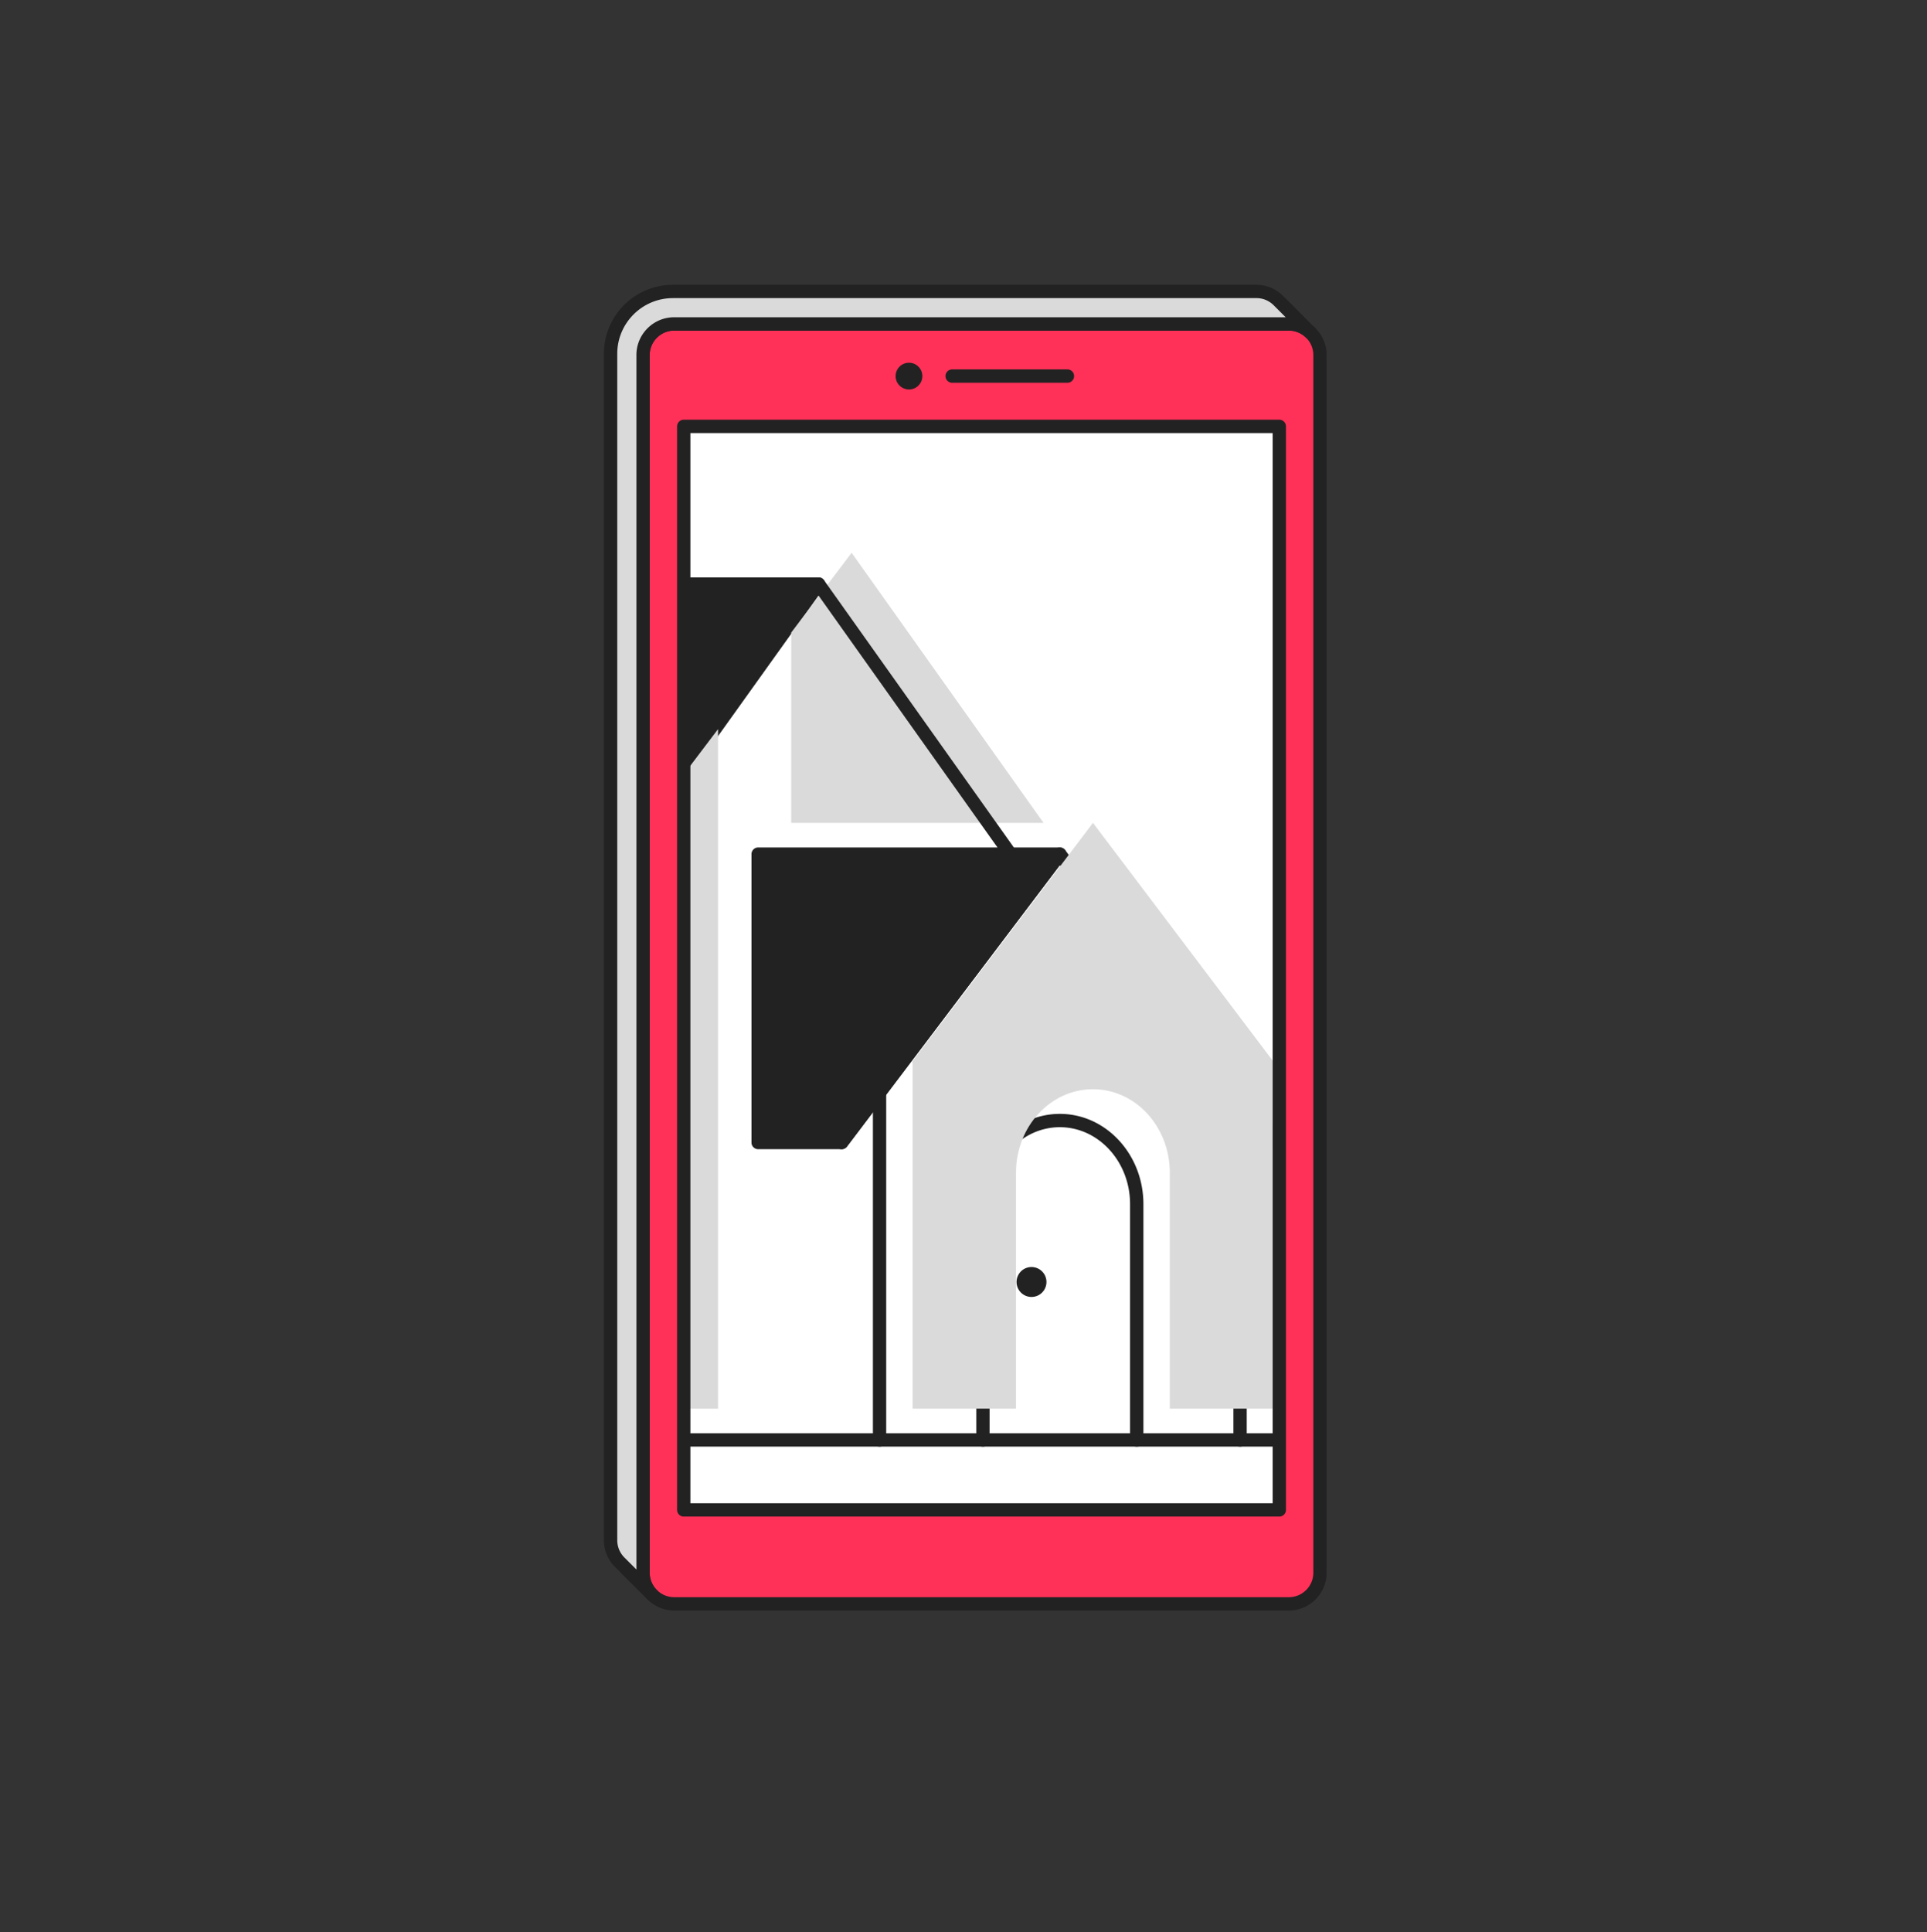 <svg xmlns="http://www.w3.org/2000/svg" width="400" height="401" fill="none" viewBox="0 0 400 401"><rect x="0" y="0" width="400" height="401" fill="#333333" stroke="none"/><path fill="#fff" d="M266.625 89.194h-124.7V313.36h124.7V89.194Z"/><path fill="#222" d="M129.24 300.229a1.38 1.38 0 0 1-1.38-1.385v-129.5c0-.765.62-1.385 1.38-1.385.76 0 1.38.62 1.38 1.385v129.5c0 .765-.62 1.385-1.38 1.385ZM265.245 300.229H143.03a1.38 1.38 0 0 1-1.38-1.385c0-.765.62-1.385 1.38-1.385h122.215c.765 0 1.38.62 1.38 1.385s-.62 1.385-1.38 1.385ZM133.485 121.22v51.38l.98-1.83 35.455-49.55h-36.435Z"/><path fill="#222" d="M133.485 173.985a1.38 1.38 0 0 1-1.38-1.38V121.22c0-.765.62-1.385 1.38-1.385h36.435a1.38 1.38 0 0 1 1.125 2.185l-35.4 49.48-.94 1.755a1.39 1.39 0 0 1-1.22.73Zm1.38-51.385v45.23l32.365-45.23h-32.365Z"/><path fill="#DADADA" d="M141.925 191.234v101.115h7.125V151.314l-7.125 9.41v30.51Zm34.86-76.515-12.545 16.56v39.495h52.37l-39.83-56.05.005-.005Z" style="mix-blend-mode:multiply"/><path fill="#222" d="M235.955 300.23a1.38 1.38 0 0 1-1.38-1.385V249.9c0-8.805-6.54-15.965-14.58-15.965s-14.58 7.16-14.58 15.965v48.945c0 .765-.62 1.385-1.38 1.385-.76 0-1.38-.62-1.38-1.385V249.9c0-10.325 7.78-18.73 17.345-18.73 9.565 0 17.345 8.4 17.345 18.73v48.945c0 .765-.62 1.385-1.38 1.385h-.01Z"/><path fill="#222" d="M265.245 238.5c-.42 0-.835-.19-1.105-.55l-7.675-10.165-36.475-48.225-44.175 58.39a1.38 1.38 0 1 1-2.205-1.665l45.28-59.85a1.385 1.385 0 0 1 2.21 0l37.575 49.68 7.68 10.17a1.38 1.38 0 0 1-1.1 2.215h-.01Z"/><path fill="#222" d="M157.365 177.27v59.845h17.35l45.28-59.845h-62.63Z"/><path fill="#222" d="M174.715 238.5H157.37a1.38 1.38 0 0 1-1.38-1.385v-59.85c0-.765.62-1.385 1.38-1.385h62.625c.525 0 1.005.295 1.24.765.235.47.18 1.03-.135 1.45l-45.28 59.85c-.26.345-.67.55-1.105.55v.005Zm-15.965-2.765h15.275l43.19-57.085H158.75v57.085Z"/><path fill="#222" d="M182.575 300.229a1.38 1.38 0 0 1-1.38-1.385v-71.795c0-.765.62-1.385 1.38-1.385.76 0 1.38.62 1.38 1.385v71.795c0 .765-.62 1.385-1.38 1.385ZM257.41 300.229a1.38 1.38 0 0 1-1.38-1.385v-71.795c0-.765.62-1.385 1.38-1.385.76 0 1.38.62 1.38 1.385v71.795c0 .765-.62 1.385-1.38 1.385ZM213.555 184.019c-.43 0-.86-.2-1.13-.58l-43.635-61.42a1.39 1.39 0 0 1 .325-1.93 1.39 1.39 0 0 1 1.93.325l43.635 61.42a1.39 1.39 0 0 1-.325 1.93c-.245.175-.52.255-.8.255Z"/><path fill="#DADADA" d="m226.87 170.77 37.54 49.655-.135.11v71.81h-21.45V243.4c0-9.605-7.135-17.345-15.955-17.345s-15.975 7.74-15.975 17.345v48.945h-21.45v-71.81l-.155-.11 37.585-49.655h-.005Z" style="mix-blend-mode:multiply"/><path fill="#222" d="M214.115 269.165a3.105 3.105 0 1 0 0-6.21 3.105 3.105 0 0 0 0 6.21Z"/><path fill="#FF3158" d="M267.535 67.23h-127.59a6.46 6.46 0 0 0-6.46 6.46v252.704a6.465 6.465 0 0 0 6.46 6.465h127.59c3.57 0 6.46-2.895 6.46-6.465V73.69a6.46 6.46 0 0 0-6.46-6.46Zm-1.98 246.129h-123.63V88.489h123.63v224.87Z"/><path fill="#222" d="M267.535 334.24h-127.59c-4.325 0-7.845-3.52-7.845-7.845V73.69c0-4.325 3.52-7.845 7.845-7.845h127.59c4.325 0 7.845 3.52 7.845 7.845v252.705c0 4.325-3.52 7.845-7.845 7.845ZM139.945 68.61c-2.8 0-5.08 2.28-5.08 5.08v252.705c0 2.8 2.28 5.08 5.08 5.08h127.59c2.8 0 5.08-2.28 5.08-5.08V73.69c0-2.8-2.28-5.08-5.08-5.08h-127.59Zm125.61 246.135h-123.63a1.38 1.38 0 0 1-1.38-1.385V88.49c0-.765.62-1.385 1.38-1.385h123.63c.765 0 1.38.62 1.38 1.385v224.87c0 .765-.62 1.385-1.38 1.385ZM143.31 311.98h120.865V89.875H143.31V311.98Z"/><path fill="#222" d="M221.575 79.434h-23.93a1.38 1.38 0 0 1-1.38-1.385c0-.765.62-1.385 1.38-1.385h23.93c.765 0 1.38.62 1.38 1.385s-.62 1.385-1.38 1.385ZM188.685 80.83a2.775 2.775 0 1 0 0-5.55 2.775 2.775 0 0 0 0 5.55Z"/><path fill="#DADADA" d="M139.67 60.49c-7.14 0-12.925 5.784-12.925 12.924v246.24c0 1.785.725 3.4 1.895 4.57l6.735 6.735a6.443 6.443 0 0 1-1.895-4.57v-252.7c0-1.785.725-3.4 1.895-4.57a6.443 6.443 0 0 1 4.57-1.895h127.59c1.785 0 3.4.725 4.57 1.895l-6.735-6.735a6.443 6.443 0 0 0-4.57-1.895H139.67Z"/><path fill="#222" d="M135.375 332.344c-.355 0-.71-.135-.98-.405l-.015-.015-6.725-6.725a7.799 7.799 0 0 1-2.3-5.55V73.414c0-7.89 6.42-14.305 14.305-14.305h121.125a7.79 7.79 0 0 1 5.545 2.295l6.735 6.74a1.382 1.382 0 1 1-1.955 1.955l-.01-.01a5.059 5.059 0 0 0-3.58-1.475H139.93c-1.355 0-2.635.53-3.59 1.49a5.046 5.046 0 0 0-1.49 3.59V326.4c0 1.355.53 2.635 1.49 3.59a1.382 1.382 0 0 1-.98 2.36l.015-.005Zm4.295-270.47c-6.365 0-11.54 5.18-11.54 11.54v246.24c0 1.355.53 2.635 1.49 3.595l2.485 2.485V73.689a7.79 7.79 0 0 1 2.295-5.545 7.796 7.796 0 0 1 5.545-2.3h126.93l-2.485-2.485a5.046 5.046 0 0 0-3.59-1.49H139.675l-.005.005Z"/></svg>